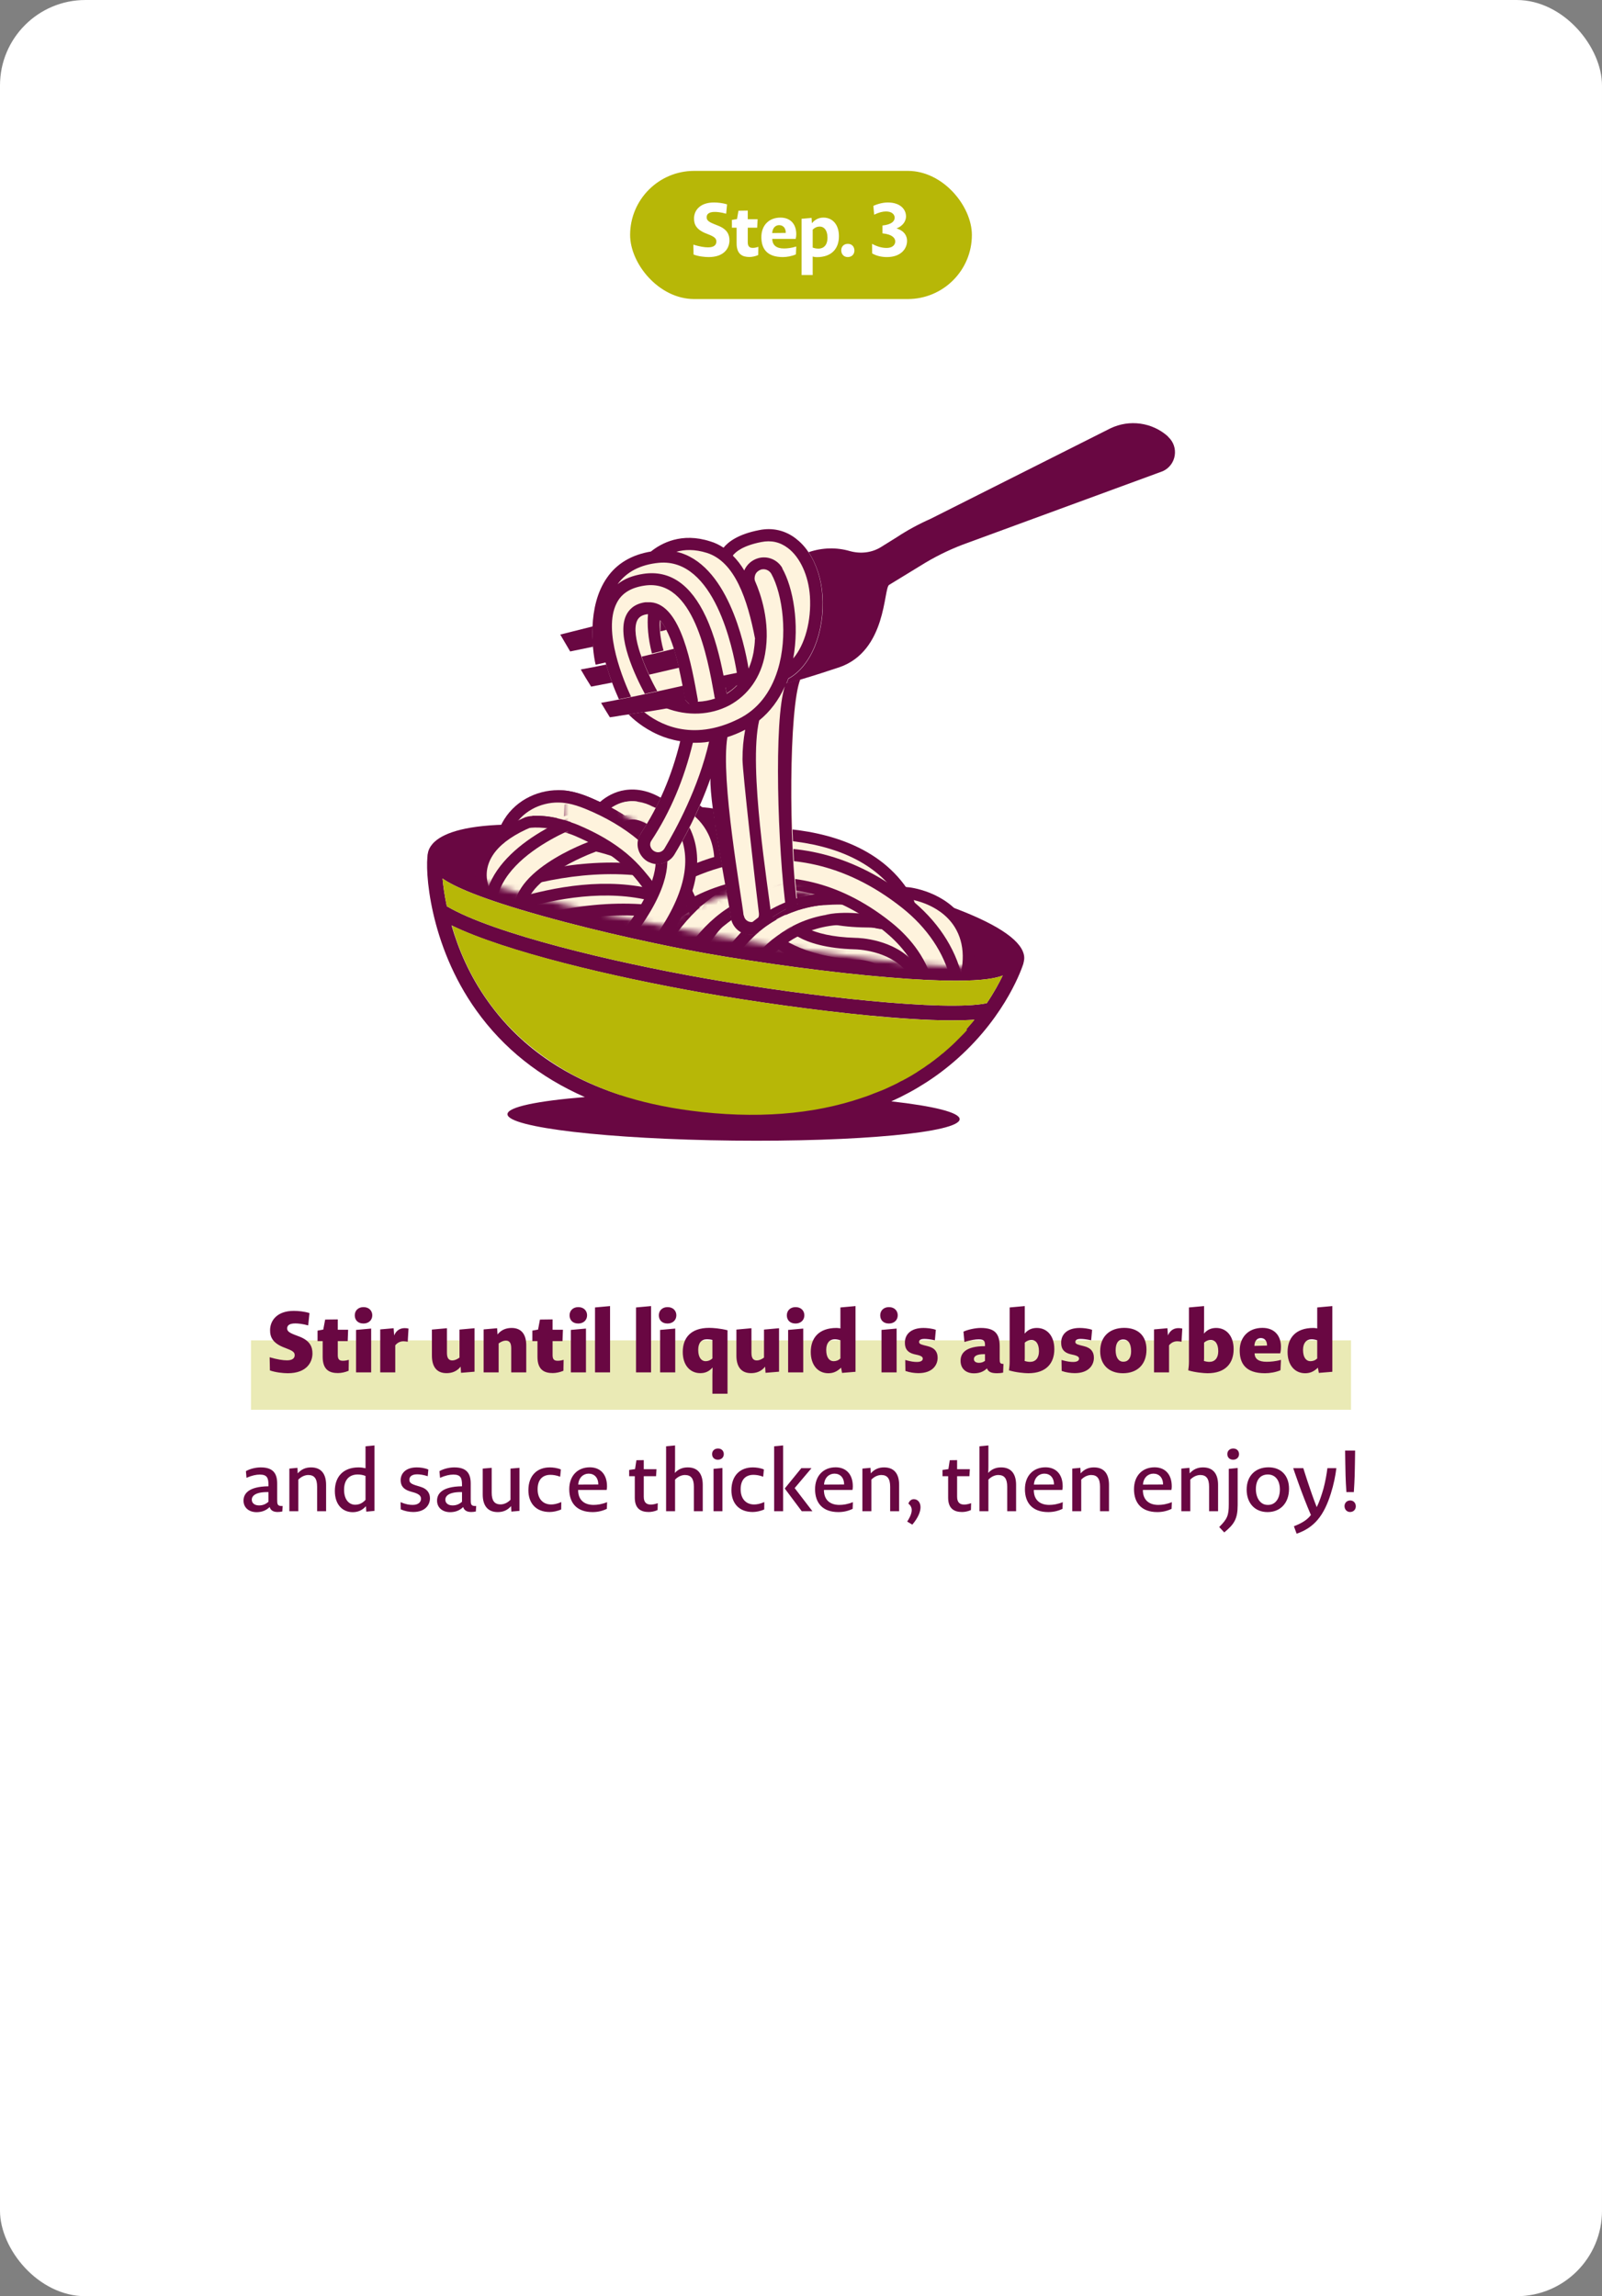 <?xml version="1.0" encoding="UTF-8"?> <svg xmlns="http://www.w3.org/2000/svg" width="300" height="430" viewBox="0 0 300 430" fill="none"><rect x="0" y="0" width="300" height="430" fill="#808080" stroke="none"/><rect width="300" height="430" rx="16" fill="white"></rect><rect x="118" y="32" width="64" height="24" rx="12" fill="#B7B707"></rect><path d="M136.601 45.018C136.601 46.376 135.705 48.14 132.709 48.14C131.939 48.14 130.777 48.014 129.881 47.664L129.839 45.816C131.085 46.194 131.925 46.32 132.625 46.32C133.815 46.32 134.151 45.774 134.151 45.242C134.151 44.808 133.983 44.458 133.017 44.038L132.359 43.772C130.399 43.03 129.965 42.05 129.965 40.902C129.979 39.376 131.113 37.92 133.689 37.92C134.375 37.92 135.313 38.004 136.153 38.27L135.985 40.02C135.061 39.768 134.361 39.684 133.871 39.684C132.709 39.684 132.331 40.132 132.331 40.678C132.331 41.14 132.527 41.476 133.675 41.938L134.333 42.204C136.181 42.89 136.601 43.912 136.601 45.018ZM141.989 47.762C141.443 48 140.827 48.126 140.351 48.126C139.063 48.126 137.943 47.636 137.943 45.578V42.638H137.061V41.182L138.013 41.028L138.293 39.46L140.029 39.432V41.056H141.877L141.793 42.638H140.029V45.354C140.029 46.18 140.393 46.418 140.967 46.418C141.219 46.418 141.527 46.39 142.017 46.222L141.989 47.762ZM149.045 47.636C148.289 47.972 147.379 48.14 146.595 48.14C143.627 48.14 142.577 46.572 142.577 44.402C142.577 42.246 143.949 40.748 146.161 40.748C147.967 40.748 149.115 41.91 149.115 43.87C149.115 44.108 149.087 44.416 149.003 44.738H144.621C144.635 45.9 145.377 46.53 146.805 46.53C147.463 46.53 148.191 46.446 149.115 46.166L149.045 47.636ZM147.155 43.618C147.155 42.68 146.637 42.162 145.909 42.162C145.251 42.162 144.663 42.652 144.607 43.646L147.155 43.618ZM157.103 44.234C157.103 46.544 155.759 48.154 152.959 48.154C152.679 48.154 152.413 48.112 152.189 48.042V51.5H150.103V40.972L151.979 40.804L152.035 41.798C152.735 41 153.435 40.748 154.219 40.748C155.843 40.748 157.103 41.994 157.103 44.234ZM154.961 44.528C154.961 43.03 154.261 42.428 153.519 42.428C153.071 42.428 152.609 42.582 152.189 43.016V46.362C152.553 46.502 152.931 46.558 153.253 46.558C154.317 46.558 154.961 45.816 154.961 44.528ZM160 46.922C160 47.622 159.51 48.14 158.754 48.14C158.026 48.14 157.536 47.608 157.536 46.88C157.536 46.18 158.012 45.662 158.782 45.662C159.51 45.662 160 46.18 160 46.922ZM169.862 45.102C169.862 46.586 168.7 48.14 166.096 48.14C165.116 48.14 164.136 47.93 163.324 47.454L163.31 45.662C164.318 46.208 165.2 46.432 166.04 46.432C167.104 46.432 167.65 45.872 167.65 45.214C167.65 44.598 167.118 43.884 165.256 43.702V42.232C167.048 42.036 167.538 41.378 167.538 40.762C167.538 40.146 167.006 39.6 165.914 39.6C165.312 39.6 164.598 39.768 163.702 40.202L163.548 38.55C164.514 38.116 165.452 37.92 166.278 37.92C168.574 37.92 169.666 39.194 169.666 40.524C169.666 41.224 169.274 42.232 167.888 42.778C169.358 43.226 169.862 44.178 169.862 45.102Z" fill="white"></path><rect width="160" height="160" transform="translate(70 66)" fill="white"></rect><g clip-path="url(#clip0_17_102882)"><path d="M191.662 179.723C191.831 178.119 189.466 170.728 137.309 160.55C80.675 149.569 80.38 159.325 80.38 159.325C80.253 159.494 80.168 159.663 80.126 159.874C79.535 162.746 80.337 176.852 89.206 189.226C94.274 196.321 101.073 201.726 109.52 205.443C100.651 206.161 95.034 207.301 95.034 208.653C95.034 211.144 113.954 213.34 137.309 213.594C160.706 213.847 179.668 212.073 179.71 209.582C179.71 208.315 174.811 207.132 166.914 206.245C171.517 204.176 175.698 201.473 179.372 198.179C188.621 189.901 191.493 180.906 191.62 180.526C191.704 180.272 191.704 180.019 191.62 179.766L191.662 179.723ZM184.736 187.874C177.218 189.437 151.752 186.692 131.903 183.186C114.883 180.188 92.416 174.867 83.674 169.714C83.251 167.729 82.998 165.956 82.871 164.52C85.067 166.04 89.966 168.278 101.58 171.53C112.73 174.655 124.808 177.189 131.776 178.456C142.757 180.399 155.976 182.173 166.28 183.017C171.728 183.482 175.867 183.651 178.992 183.651C184.06 183.651 186.51 183.186 187.777 182.68C187.101 184.073 186.13 185.889 184.778 187.874H184.736ZM177.43 196.236C172.7 200.417 167.125 203.585 160.79 205.654C154.075 205.105 146.051 204.725 137.393 204.64C129.623 204.556 122.359 204.683 116.108 205.021C105.55 201.6 97.273 195.772 91.445 187.621C87.939 182.764 85.828 177.696 84.561 173.304C94.696 178.245 114.757 182.933 131.439 185.889C141.279 187.621 152.893 189.226 162.479 190.155C167.463 190.619 173.375 191.084 178.232 191.084C179.752 191.084 181.188 191.042 182.455 190.957C181.062 192.689 179.372 194.505 177.43 196.236Z" fill="#690742"></path><path d="M184.736 187.874C177.218 189.437 151.752 186.692 131.903 183.186C114.883 180.188 92.416 174.866 83.674 169.714C83.251 167.729 82.998 165.955 82.871 164.52C85.067 166.04 89.966 168.278 101.58 171.53C112.729 174.655 124.808 177.189 131.776 178.456C142.757 180.399 155.975 182.173 166.28 183.017C171.728 183.482 175.867 183.651 178.992 183.651C184.06 183.651 186.509 183.186 187.776 182.679C187.101 184.073 186.129 185.889 184.778 187.874H184.736Z" fill="#B7B707"></path><path d="M180.938 192.773C181.275 192.393 181.571 192.055 181.909 191.675C182.12 191.422 182.331 191.21 182.5 190.957C181.233 191.042 179.797 191.084 178.277 191.084C173.378 191.084 167.465 190.661 162.524 190.155C152.937 189.226 141.324 187.621 131.483 185.889C114.802 182.933 94.741 178.203 84.606 173.304C85.872 177.738 87.984 182.764 91.489 187.621C92.503 189.057 93.601 190.366 94.784 191.675C94.784 191.675 94.868 191.76 94.91 191.802C95.839 192.815 96.853 193.787 97.866 194.716C98.035 194.842 98.204 195.011 98.373 195.138C98.711 195.434 99.091 195.772 99.471 196.067C99.682 196.236 99.894 196.405 100.105 196.574C100.443 196.827 100.78 197.123 101.161 197.376C101.372 197.545 101.583 197.714 101.836 197.883C102.216 198.137 102.596 198.39 102.934 198.643C103.145 198.77 103.357 198.939 103.568 199.066C104.117 199.404 104.624 199.741 105.173 200.079C105.384 200.206 105.553 200.29 105.764 200.417C106.228 200.671 106.693 200.966 107.158 201.22C107.411 201.346 107.707 201.515 107.96 201.642C108.34 201.811 108.72 202.022 109.058 202.191C109.354 202.318 109.649 202.487 109.987 202.613C110.367 202.782 110.705 202.951 111.085 203.12C111.381 203.247 111.719 203.373 112.057 203.542C112.437 203.711 112.817 203.838 113.239 204.007C113.535 204.134 113.873 204.26 114.168 204.387C114.717 204.598 115.266 204.767 115.857 204.978C119.954 206.33 124.431 207.343 129.245 207.977C141.408 209.582 152.304 208.737 161.595 205.527C161.806 205.443 162.017 205.401 162.229 205.316C162.44 205.232 162.693 205.147 162.904 205.063C163.115 204.978 163.327 204.894 163.538 204.809C163.749 204.725 163.96 204.64 164.214 204.556C164.425 204.471 164.636 204.387 164.847 204.303C165.058 204.218 165.269 204.134 165.481 204.049C165.734 203.922 165.987 203.838 166.241 203.711C166.494 203.585 166.79 203.458 167.043 203.331C167.297 203.204 167.592 203.078 167.846 202.951C168.014 202.867 168.183 202.782 168.395 202.655C168.606 202.529 168.859 202.402 169.07 202.318C169.239 202.233 169.408 202.106 169.619 202.022C169.83 201.895 170.084 201.769 170.295 201.642C170.464 201.557 170.633 201.431 170.802 201.346C171.055 201.177 171.309 201.051 171.562 200.882C171.689 200.797 171.815 200.713 171.942 200.628C172.322 200.375 172.66 200.164 173.04 199.91C173.167 199.826 173.251 199.784 173.336 199.699C173.589 199.53 173.843 199.319 174.138 199.15C174.265 199.066 174.392 198.939 174.518 198.855C174.772 198.686 174.983 198.517 175.194 198.348C175.321 198.263 175.447 198.137 175.574 198.052C175.827 197.883 176.039 197.672 176.292 197.461C176.419 197.376 176.503 197.292 176.63 197.207C176.968 196.912 177.306 196.616 177.643 196.321C178.024 195.983 178.404 195.645 178.784 195.265C178.826 195.223 178.91 195.18 178.953 195.096C179.291 194.758 179.628 194.42 179.966 194.082C180.008 194.04 180.051 193.998 180.135 193.913C180.473 193.576 180.811 193.238 181.106 192.858C181.106 192.858 181.107 192.858 181.149 192.815L180.938 192.773Z" fill="#B7B707"></path><path d="M182.417 182.342C161.934 182.342 112.902 173.093 94.193 167.602C81.397 163.844 79.876 161.648 80.13 159.874C80.13 159.874 80.13 158.734 81.481 157.551C85.282 154.215 98.079 151.85 137.27 159.452C170.338 165.871 189.089 172.332 191.539 178.161C192.046 179.343 191.708 180.188 191.539 180.483C190.821 181.793 187.527 182.384 182.459 182.384L182.417 182.342ZM96.685 156.706C88.07 156.706 84.649 158.058 83.34 159.029C82.537 159.621 82.453 160.043 82.453 160.043C82.537 160.338 83.889 162.83 103.653 167.729C136.257 175.796 185.711 182.468 189.47 179.385C189.47 179.301 189.47 179.047 189.174 178.667C187.611 176.345 179.418 170.01 136.848 161.732C117.294 157.931 104.751 156.749 96.727 156.749L96.685 156.706Z" fill="#690742"></path><mask id="mask0_17_102882" style="mask-type:luminance" maskUnits="userSpaceOnUse" x="81" y="142" width="111" height="40"><path d="M190.482 179.893C187.526 186.312 80.214 167.814 81.269 160.001C81.269 160.001 84.352 134.662 140.733 145.642C199.436 157.045 190.525 179.893 190.525 179.893H190.482Z" fill="white"></path></mask><g mask="url(#mask0_17_102882)"><path d="M113.661 158.312C112.985 158.312 112.268 158.143 111.634 157.721C109.86 156.623 109.269 154.3 110.325 152.526C110.536 152.188 112.521 149.021 116.322 148.092C118.138 147.67 120.967 147.585 124.304 149.739C126.12 150.879 126.627 153.286 125.486 155.06C124.346 156.876 121.939 157.383 120.165 156.243C119.405 155.778 118.011 154.891 116.913 156.538C116.153 157.679 114.886 158.312 113.619 158.312H113.661Z" fill="#690742"></path><path d="M113.659 156.2C113.363 156.2 113.068 156.116 112.772 155.947C111.97 155.482 111.716 154.427 112.181 153.624C112.35 153.329 113.87 150.921 116.826 150.203C118.853 149.739 121.007 150.203 123.161 151.555C123.964 152.062 124.175 153.117 123.668 153.878C123.161 154.68 122.105 154.891 121.303 154.384C119.952 153.498 118.685 153.202 117.629 153.455C116.024 153.835 115.095 155.314 115.095 155.314C114.757 155.82 114.208 156.116 113.659 156.116V156.2Z" fill="#FEF3DD"></path><path d="M127.935 176.725C126.288 176.725 124.767 175.669 124.26 174.022C123.205 170.77 121.431 167.434 119.488 165.069C118.643 164.013 117.757 163.042 116.785 162.155C114.589 160.128 111.929 158.439 108.719 157.003C107.367 156.369 105.805 155.736 104.58 155.736C103.778 155.736 103.018 155.947 102.342 156.285C101.033 157.003 100.315 158.439 100.399 160.043C100.526 162.155 98.921 164.013 96.767 164.14C94.656 164.267 92.797 162.662 92.671 160.508C92.375 155.947 94.613 151.724 98.541 149.528C100.357 148.514 102.426 147.965 104.538 147.965C107.283 147.965 109.732 148.979 111.844 149.95C115.814 151.766 119.108 153.878 121.938 156.454C123.205 157.636 124.387 158.861 125.443 160.17C127.977 163.211 130.257 167.434 131.609 171.657C132.242 173.684 131.144 175.881 129.117 176.514C128.737 176.641 128.315 176.683 127.935 176.683V176.725Z" fill="#690742"></path><path d="M127.935 174.529C127.217 174.529 126.584 174.064 126.33 173.388C125.232 169.883 123.29 166.251 121.136 163.717C120.249 162.619 119.278 161.563 118.222 160.592C115.857 158.438 112.985 156.622 109.564 155.06C107.917 154.299 106.185 153.581 104.538 153.581C103.356 153.581 102.216 153.877 101.244 154.426C99.217 155.566 98.035 157.805 98.204 160.254C98.246 161.183 97.57 161.986 96.641 162.028C95.754 162.155 94.952 161.394 94.867 160.465C94.614 156.749 96.43 153.328 99.597 151.554C101.075 150.71 102.934 150.245 104.581 150.287C106.861 150.287 109.1 151.216 111 152.061C114.759 153.75 117.884 155.778 120.544 158.185C121.727 159.283 122.825 160.423 123.796 161.648C126.204 164.52 128.315 168.489 129.582 172.417C129.878 173.304 129.371 174.233 128.484 174.529C128.315 174.571 128.146 174.613 127.977 174.613L127.935 174.529Z" fill="#FEF3DD"></path><path d="M110.915 186.903C108.888 186.903 106.776 186.861 104.622 186.776C102.469 186.692 100.822 184.876 100.906 182.764C100.99 180.652 102.764 179.048 104.918 179.048C124.81 179.85 134.354 176.598 138.873 173.726C141.069 172.333 142.294 169.883 142.125 167.18C141.956 164.393 140.436 161.986 137.986 160.761C123.12 153.413 98.33 168.658 90.01 175.162C88.321 176.471 85.913 176.176 84.562 174.487C83.253 172.797 83.549 170.39 85.238 169.039C86.631 167.983 119.193 142.812 141.407 153.835C146.306 156.242 149.558 161.226 149.853 166.758C150.149 172.29 147.615 177.316 143.054 180.23C136.128 184.665 125.316 186.903 110.915 186.903Z" fill="#690742"></path><path d="M110.954 184.707C108.927 184.707 106.858 184.665 104.704 184.58C103.775 184.58 103.057 183.778 103.099 182.849C103.099 181.92 104.028 181.244 104.83 181.244C121.301 181.92 133.126 180.019 140.052 175.585C142.924 173.769 144.529 170.559 144.318 167.054C144.107 163.464 142.122 160.381 138.954 158.776C119.823 149.316 88.951 173.135 88.655 173.389C87.938 173.98 86.882 173.811 86.333 173.093C85.784 172.375 85.91 171.319 86.628 170.77C87.98 169.715 119.485 145.389 140.475 155.778C144.74 157.89 147.443 162.028 147.696 166.843C147.95 171.573 145.796 175.881 141.91 178.372C135.322 182.595 124.975 184.707 110.996 184.707H110.954Z" fill="#FEF3DD"></path><path d="M124.768 169.25C124.134 169.25 123.543 168.912 123.247 168.321C118.813 159.663 100.991 160.719 100.822 160.719C99.935 160.719 99.09 160.085 99.006 159.114C98.963 158.185 99.639 157.382 100.568 157.298C101.371 157.298 120.798 156.073 126.246 166.716C126.668 167.56 126.33 168.574 125.528 168.996C125.274 169.123 125.021 169.165 124.768 169.165V169.25Z" fill="#FEF3DD"></path><path d="M120.543 171.742C119.699 171.742 118.812 171.446 118.094 170.855C110.408 164.563 97.653 166.379 97.527 166.379C95.415 166.716 93.43 165.281 93.092 163.169C92.754 161.057 94.19 159.072 96.302 158.735C96.978 158.65 112.477 156.285 122.951 164.858C124.598 166.21 124.851 168.659 123.5 170.306C122.739 171.235 121.641 171.742 120.501 171.742H120.543Z" fill="#690742"></path><path d="M124.766 171.404C123.373 171.404 122.021 170.644 121.303 169.292C118.178 163.211 105.213 162.577 100.947 162.873C98.878 162.957 96.978 161.395 96.851 159.283C96.724 157.172 98.329 155.313 100.441 155.187C102.637 155.06 122.232 154.089 128.187 165.787C129.159 167.687 128.398 170.01 126.498 170.982C125.949 171.277 125.315 171.404 124.724 171.404H124.766Z" fill="#690742"></path><path d="M120.543 171.742C119.699 171.742 118.812 171.446 118.094 170.855C110.408 164.563 97.653 166.379 97.527 166.379C95.415 166.716 93.43 165.281 93.092 163.169C92.754 161.057 94.19 159.072 96.302 158.735C96.978 158.65 112.477 156.285 122.951 164.858C124.598 166.21 124.851 168.659 123.5 170.306C122.739 171.235 121.641 171.742 120.501 171.742H120.543Z" fill="#FEF3DD"></path><path d="M177.347 188.888C176.883 188.888 176.418 188.804 175.996 188.635C174.011 187.874 172.998 185.636 173.758 183.651C174.56 181.497 175.278 178.499 174.096 176.556C172.871 174.613 169.957 173.896 168.901 173.769C162.017 172.755 157.54 170.601 155.387 167.307C153.951 165.069 153.866 162.746 154.289 161.31C154.88 159.241 156.991 158.058 159.061 158.65C160.961 159.199 162.144 161.099 161.806 163C162.017 163.506 163.749 165.238 169.83 166.125C170.379 166.125 177.179 166.927 180.642 172.417C182.964 176.134 183.091 180.864 181.022 186.396C180.43 187.959 178.952 188.888 177.39 188.888H177.347Z" fill="#690742"></path><path d="M177.344 186.692C177.344 186.692 176.964 186.692 176.753 186.566C175.908 186.228 175.444 185.299 175.782 184.412C177.217 180.569 177.26 177.528 175.908 175.374C173.839 172.08 169.109 171.615 169.067 171.573C162.943 170.686 158.973 168.828 157.199 166.083C155.806 163.971 156.312 162.071 156.355 161.86C156.608 160.973 157.537 160.466 158.424 160.719C159.311 160.973 159.818 161.86 159.607 162.746C159.607 162.831 159.48 163.507 160.113 164.393C160.831 165.449 163.027 167.308 169.531 168.279C169.7 168.279 175.824 168.87 178.78 173.6C180.723 176.725 180.807 180.737 178.949 185.594C178.696 186.27 178.062 186.65 177.386 186.65L177.344 186.692Z" fill="#FEF3DD"></path><path d="M84.307 176.852C82.913 176.852 81.562 176.092 80.886 174.783C79.915 172.882 80.633 170.559 82.491 169.546C83.716 168.912 112.814 153.877 135.408 166.674C137.266 167.73 137.9 170.095 136.886 171.953C135.83 173.811 133.465 174.487 131.607 173.431C112.729 162.746 86.334 176.303 86.081 176.43C85.489 176.725 84.898 176.852 84.307 176.852Z" fill="#690742"></path><path d="M84.306 174.613C83.715 174.613 83.123 174.275 82.828 173.726C82.405 172.924 82.701 171.91 83.546 171.488C84.728 170.855 112.813 156.369 134.351 168.574C135.154 169.039 135.449 170.052 134.985 170.855C134.52 171.657 133.506 171.91 132.704 171.488C112.728 160.17 85.362 174.318 85.066 174.444C84.812 174.571 84.559 174.613 84.306 174.613Z" fill="#FEF3DD"></path><path d="M88.275 179.555C86.501 179.555 84.896 178.33 84.516 176.514C84.178 174.994 84.812 173.431 86.036 172.544C88.148 171.024 112.854 159.663 129.409 169.419C131.267 170.517 131.859 172.882 130.761 174.698C129.662 176.514 127.297 177.148 125.481 176.049C112.516 168.405 91.865 178.161 90.429 178.879C90.006 179.132 89.542 179.344 89.035 179.428C88.781 179.47 88.528 179.513 88.317 179.513L88.275 179.555Z" fill="#690742"></path><path d="M88.278 177.359C87.517 177.359 86.842 176.81 86.673 176.05C86.546 175.416 86.799 174.698 87.348 174.318C89.08 173.051 112.857 162.197 128.314 171.32C129.116 171.784 129.37 172.798 128.905 173.6C128.441 174.403 127.427 174.656 126.625 174.191C112.434 165.787 90.431 176.472 89.291 177.021C89.122 177.148 88.869 177.274 88.658 177.317C88.531 177.317 88.447 177.317 88.32 177.317L88.278 177.359Z" fill="#FEF3DD"></path><path d="M86.544 184.539C85.151 184.539 83.799 183.778 83.124 182.469C82.11 180.569 82.87 178.246 84.728 177.232C85.953 176.599 115.093 161.564 137.646 174.361C139.504 175.416 140.137 177.781 139.124 179.64C138.11 181.498 135.703 182.174 133.845 181.118C114.882 170.391 88.572 183.99 88.318 184.116C87.727 184.412 87.136 184.581 86.502 184.581L86.544 184.539Z" fill="#690742"></path><path d="M86.544 182.342C85.953 182.342 85.362 182.004 85.066 181.455C84.644 180.653 84.939 179.639 85.784 179.217C86.966 178.583 115.051 164.098 136.589 176.303C137.392 176.767 137.687 177.781 137.223 178.583C136.758 179.386 135.745 179.639 134.942 179.217C114.966 167.899 87.6 182.047 87.304 182.173C87.051 182.3 86.797 182.342 86.544 182.342Z" fill="#FEF3DD"></path><path d="M163.364 199.995C162.9 199.995 162.435 199.911 162.013 199.742C160.028 198.982 159.014 196.743 159.774 194.759C160.323 193.323 160.281 192.436 160.112 192.14C159.901 191.76 159.014 191.464 158.507 191.38C143.599 190.704 137.856 184.2 137.265 183.44C135.913 181.793 136.166 179.344 137.814 177.992C139.461 176.641 141.868 176.894 143.219 178.499C143.388 178.71 147.654 183.145 159.099 183.651C159.774 183.694 164.293 184.2 166.658 188.001C167.756 189.775 168.728 192.858 166.996 197.461C166.405 199.024 164.927 199.953 163.364 199.953V199.995Z" fill="#690742"></path><path d="M163.367 197.799C163.367 197.799 162.945 197.799 162.776 197.673C161.889 197.335 161.466 196.363 161.804 195.477C162.564 193.492 162.607 191.971 161.973 190.958C161.044 189.437 158.806 189.184 158.764 189.184C144.405 188.55 139.168 182.3 138.957 182.047C138.365 181.329 138.492 180.273 139.21 179.639C139.928 179.048 140.984 179.133 141.575 179.851C141.617 179.935 146.263 185.214 159.017 185.763C159.228 185.763 162.987 186.143 164.845 189.099C166.07 191.084 166.154 193.618 165.014 196.659C164.761 197.335 164.127 197.757 163.409 197.757L163.367 197.799Z" fill="#FEF3DD"></path><path d="M173.082 190.24C171.013 190.24 169.281 188.592 169.239 186.481C168.985 179.47 163.538 179.259 162.439 179.259C149.221 179.132 144.533 174.022 144.068 173.473C142.675 171.826 142.928 169.419 144.533 168.025C146.138 166.674 148.503 166.843 149.896 168.405C150.108 168.617 153.317 171.446 162.397 171.531C168.141 171.531 176.63 175.247 176.967 186.227C177.052 188.339 175.363 190.155 173.251 190.24C173.209 190.24 173.166 190.24 173.124 190.24H173.082Z" fill="#690742"></path><path d="M173.078 188.085C172.149 188.085 171.431 187.367 171.388 186.438C171.093 177.063 162.731 177.105 162.351 177.105C149.934 176.978 145.838 172.291 145.669 172.079C145.078 171.361 145.162 170.306 145.88 169.672C146.598 169.081 147.654 169.165 148.245 169.841C148.33 169.926 151.793 173.6 162.309 173.684C162.393 173.684 162.435 173.684 162.52 173.684C166.701 173.684 174.429 176.303 174.725 186.269C174.725 187.199 174.007 188.001 173.078 188.043H173.036L173.078 188.085Z" fill="#FEF3DD"></path><path d="M169.784 193.449C169.573 193.449 169.361 193.449 169.108 193.407C166.996 193.069 165.603 191.042 165.941 188.93C166.363 186.565 165.603 185.678 165.349 185.383C164.04 183.778 160.957 183.356 159.986 183.313C145.754 182.933 142.333 176.641 141.784 175.374C140.939 173.431 141.826 171.151 143.811 170.306C145.711 169.461 147.865 170.306 148.794 172.122C149.005 172.418 151.286 175.374 160.197 175.627C160.873 175.627 167.503 175.838 171.346 180.442C172.825 182.215 174.429 185.383 173.627 190.24C173.289 192.14 171.684 193.449 169.826 193.449H169.784Z" fill="#690742"></path><path d="M169.787 191.253C169.787 191.253 169.576 191.253 169.491 191.253C168.562 191.084 167.929 190.197 168.098 189.31C168.478 187.072 168.14 185.341 167.042 184.031C164.804 181.329 160.073 181.202 160.031 181.202C146.855 180.822 144.025 175.205 143.772 174.571C143.392 173.727 143.772 172.713 144.659 172.333C145.503 171.953 146.475 172.333 146.855 173.178C146.939 173.347 149.262 177.485 160.116 177.781C160.327 177.781 166.366 177.908 169.66 181.835C171.392 183.947 172.025 186.65 171.434 189.902C171.307 190.746 170.589 191.295 169.745 191.295L169.787 191.253Z" fill="#FEF3DD"></path><path d="M165.224 196.068C164.759 196.068 164.294 195.983 163.872 195.815C161.887 195.054 160.874 192.816 161.634 190.831C162.183 189.395 162.141 188.508 161.972 188.213C161.76 187.833 160.874 187.537 160.367 187.453C145.459 186.777 139.715 180.273 139.124 179.513C137.772 177.866 138.026 175.416 139.673 174.065C141.32 172.713 143.727 172.967 145.079 174.572C145.248 174.783 149.513 179.217 160.958 179.724C161.634 179.766 166.153 180.273 168.518 184.074C169.616 185.848 170.587 188.931 168.856 193.534C168.264 195.097 166.786 196.026 165.224 196.026V196.068Z" fill="#690742"></path><path d="M165.226 193.872C165.226 193.872 164.804 193.872 164.635 193.745C163.748 193.407 163.326 192.436 163.664 191.549C164.424 189.564 164.466 188.043 163.833 187.03C162.904 185.51 160.665 185.256 160.623 185.256C146.264 184.623 141.027 178.372 140.816 178.119C140.225 177.401 140.351 176.345 141.069 175.712C141.787 175.12 142.843 175.205 143.434 175.965C143.561 176.092 148.164 181.329 160.876 181.878C161.088 181.878 164.846 182.258 166.704 185.214C167.929 187.199 168.014 189.733 166.873 192.774C166.62 193.449 165.986 193.872 165.269 193.872H165.226Z" fill="#FEF3DD"></path><path d="M135.705 189.184C135.241 189.184 134.776 189.099 134.312 188.93C132.327 188.17 131.313 185.932 132.073 183.947C135.156 175.796 146.263 161.648 166.155 166.378C168.224 166.885 169.533 168.954 169.027 171.024C168.52 173.093 166.45 174.36 164.381 173.896C146.179 169.546 139.591 185.974 139.337 186.692C138.746 188.212 137.268 189.184 135.705 189.184Z" fill="#690742"></path><path d="M135.706 186.988C135.706 186.988 135.284 186.988 135.115 186.861C134.228 186.523 133.806 185.552 134.143 184.665C134.228 184.454 142.717 163 165.691 168.448C166.62 168.659 167.169 169.588 166.958 170.475C166.747 171.404 165.818 171.953 164.931 171.742C144.828 166.97 137.649 185.088 137.353 185.848C137.1 186.523 136.466 186.946 135.748 186.946L135.706 186.988Z" fill="#FEF3DD"></path><path d="M130.552 188.592C130.172 188.592 129.792 188.55 129.412 188.423C127.385 187.79 126.245 185.636 126.878 183.609C129.708 174.486 141.026 158.269 163.747 162.239C165.859 162.619 167.252 164.604 166.915 166.716C166.534 168.827 164.55 170.221 162.438 169.883C140.815 166.124 134.522 185.129 134.269 185.931C133.762 187.579 132.242 188.634 130.595 188.634L130.552 188.592Z" fill="#690742"></path><path d="M130.553 186.439C130.553 186.439 130.215 186.439 130.046 186.354C129.159 186.058 128.652 185.129 128.948 184.242C129.032 183.989 136.845 159.705 163.367 164.351C164.296 164.52 164.888 165.407 164.761 166.294C164.592 167.223 163.705 167.814 162.818 167.687C139.253 163.591 132.495 184.369 132.2 185.256C131.989 185.974 131.313 186.439 130.595 186.439H130.553Z" fill="#FEF3DD"></path><path d="M167.509 173.854C166.157 173.854 164.848 173.136 164.13 171.869C156.486 158.27 130.091 163.844 129.838 163.887C127.768 164.351 125.699 163 125.234 160.93C124.77 158.861 126.079 156.792 128.19 156.327C129.5 156.031 160.456 149.485 170.887 168.068C171.943 169.926 171.268 172.291 169.409 173.347C168.818 173.685 168.142 173.854 167.509 173.854Z" fill="#690742"></path><path d="M167.503 171.7C166.911 171.7 166.32 171.404 166.025 170.855C157.578 155.862 129.662 161.775 129.367 161.817C128.438 161.986 127.551 161.437 127.34 160.508C127.129 159.579 127.72 158.692 128.649 158.481C129.916 158.227 159.352 151.977 168.981 169.166C169.445 169.968 169.15 171.024 168.347 171.488C168.094 171.615 167.798 171.7 167.503 171.7Z" fill="#FEF3DD"></path><path d="M122.612 183.862C121.725 183.862 120.796 183.525 120.078 182.891C118.473 181.497 118.304 179.048 119.698 177.443C128.06 167.856 128.567 162.451 128.144 160.086C127.68 157.552 125.821 156.538 125.737 156.496C123.879 155.525 123.119 153.202 124.048 151.344C124.977 149.443 127.215 148.641 129.116 149.57C129.665 149.823 134.395 152.23 135.704 158.396C137.097 165.111 133.677 173.22 125.526 182.553C124.766 183.44 123.71 183.862 122.612 183.862Z" fill="#690742"></path><path d="M122.614 181.709C122.234 181.709 121.812 181.582 121.516 181.286C120.798 180.653 120.756 179.597 121.347 178.879C129.92 169.039 130.934 162.957 130.258 159.579C129.54 156.031 126.837 154.638 126.711 154.595C125.866 154.173 125.528 153.159 125.908 152.315C126.331 151.47 127.302 151.132 128.147 151.512C128.316 151.597 132.454 153.582 133.51 158.819C134.777 164.816 131.525 172.333 123.839 181.117C123.501 181.497 123.036 181.709 122.572 181.709H122.614Z" fill="#FEF3DD"></path><path d="M175.737 196.744C175.188 196.744 174.639 196.617 174.09 196.364C172.148 195.477 171.303 193.154 172.232 191.211C173.077 189.395 173.203 187.199 172.612 184.707C171.472 179.851 168.093 176.388 165.475 174.276C146.47 159.157 129.577 170.475 128.859 170.982C127.086 172.207 124.721 171.742 123.496 170.011C122.271 168.237 122.693 165.872 124.467 164.647C124.678 164.478 146.681 149.486 170.332 168.237C175.442 172.291 178.863 177.401 180.172 182.934C181.185 187.157 180.89 191.042 179.285 194.505C178.609 195.899 177.216 196.744 175.78 196.744H175.737Z" fill="#690742"></path><path d="M175.741 194.59C175.487 194.59 175.276 194.547 175.023 194.421C174.178 194.041 173.798 193.027 174.22 192.182C175.276 189.902 175.445 187.241 174.727 184.285C173.418 178.837 169.701 174.952 166.83 172.671C146.516 156.496 128.398 168.743 127.638 169.292C126.878 169.841 125.822 169.63 125.273 168.87C124.724 168.11 124.935 167.054 125.695 166.505C125.906 166.378 146.6 152.273 168.941 170.01C173.671 173.769 176.797 178.457 178.021 183.482C178.908 187.241 178.655 190.62 177.261 193.618C176.965 194.252 176.374 194.59 175.741 194.59Z" fill="#FEF3DD"></path><path d="M93.64 170.264C92.415 170.264 91.191 169.715 90.43 168.659C89.248 167.054 88.277 164.098 89.459 160.93C91.148 156.242 96.639 152.822 106.268 150.499C108.337 149.992 110.449 151.259 110.955 153.328C111.462 155.398 110.195 157.509 108.126 158.016C98.624 160.297 97.061 163 96.808 163.506C96.681 163.76 96.681 164.013 96.808 164.224C98.075 165.956 97.652 168.279 95.963 169.546C95.287 170.052 94.485 170.264 93.725 170.264H93.64Z" fill="#690742"></path><path d="M93.559 168.025C93.052 168.025 92.546 167.814 92.208 167.349C91.532 166.42 90.603 164.182 91.532 161.648C92.968 157.72 98.078 154.68 106.778 152.568C107.665 152.357 108.594 152.906 108.847 153.835C109.059 154.764 108.51 155.651 107.58 155.904C97.782 158.269 95.333 161.226 94.742 162.788C94.193 164.224 94.911 165.364 94.953 165.407C95.46 166.167 95.291 167.223 94.531 167.772C94.235 167.983 93.897 168.11 93.517 168.11L93.559 168.025Z" fill="#FEF3DD"></path><path d="M95.032 176.683C93.427 176.683 91.906 175.669 91.357 174.022C87.683 162.873 100.606 155.102 108.799 152.273C110.827 151.555 113.023 152.653 113.698 154.638C114.416 156.665 113.318 158.861 111.333 159.579C111.164 159.621 96.552 165.069 98.706 171.615C99.382 173.642 98.284 175.838 96.256 176.514C95.834 176.641 95.454 176.725 95.032 176.725V176.683Z" fill="#690742"></path><path d="M95.037 174.53C94.319 174.53 93.643 174.065 93.432 173.347C89.504 161.395 108.678 154.596 109.523 154.3C110.41 154.005 111.381 154.469 111.676 155.356C111.972 156.243 111.508 157.214 110.621 157.51C110.452 157.552 93.77 163.507 96.642 172.291C96.937 173.178 96.431 174.149 95.544 174.445C95.375 174.487 95.206 174.53 94.995 174.53H95.037Z" fill="#FEF3DD"></path><mask id="mask1_17_102882" style="mask-type:luminance" maskUnits="userSpaceOnUse" x="105" y="146" width="34" height="34"><path d="M105.297 146.951L105.804 159.874L126.835 179.301L138.323 174.571L118.685 149.781L105.297 146.951Z" fill="white"></path></mask><g mask="url(#mask1_17_102882)"><path d="M127.935 176.725C126.288 176.725 124.767 175.669 124.26 174.022C123.205 170.77 121.431 167.434 119.488 165.069C118.643 164.013 117.757 163.042 116.785 162.155C114.589 160.128 111.929 158.438 108.719 157.002C107.367 156.369 105.805 155.735 104.58 155.735C103.778 155.735 103.018 155.947 102.342 156.285C101.033 157.002 100.315 158.438 100.399 160.043C100.526 162.155 98.921 164.013 96.767 164.14C94.656 164.266 92.797 162.662 92.671 160.508C92.375 155.947 94.613 151.723 98.541 149.527C100.357 148.514 102.426 147.965 104.538 147.965C107.283 147.965 109.732 148.978 111.844 149.95C115.814 151.766 119.108 153.877 121.938 156.453C123.205 157.636 124.387 158.861 125.443 160.17C127.977 163.211 130.257 167.434 131.609 171.657C132.242 173.684 131.144 175.88 129.117 176.514C128.737 176.641 128.315 176.683 127.935 176.683V176.725Z" fill="#690742"></path><path d="M127.935 174.528C127.217 174.528 126.584 174.064 126.33 173.388C125.232 169.883 123.29 166.251 121.136 163.717C120.249 162.619 119.278 161.563 118.222 160.592C115.857 158.438 112.985 156.622 109.564 155.059C107.917 154.299 106.185 153.581 104.538 153.581C103.356 153.581 102.216 153.877 101.244 154.426C99.217 155.566 98.035 157.804 98.204 160.254C98.246 161.183 97.57 161.985 96.641 162.028C95.754 162.154 94.952 161.394 94.867 160.465C94.614 156.749 96.43 153.328 99.597 151.554C101.075 150.709 102.934 150.245 104.581 150.287C106.861 150.287 109.1 151.216 111 152.061C114.759 153.75 117.884 155.777 120.544 158.185C121.727 159.283 122.825 160.423 123.796 161.648C126.204 164.519 128.315 168.489 129.582 172.417C129.878 173.304 129.371 174.233 128.484 174.528C128.315 174.571 128.146 174.613 127.977 174.613L127.935 174.528Z" fill="#FEF3DD"></path></g><path d="M98.582 152.822C98.582 152.822 102.51 152.442 105.55 153.582L105.719 150.372C105.719 150.372 101.369 151.09 101.243 151.132C101.116 151.175 98.582 152.822 98.582 152.822Z" fill="#FEF3DD"></path><path d="M98.328 153.033C98.328 153.033 99.088 152.822 99.764 152.779L99.342 152.062L98.413 152.822L98.328 153.033Z" fill="#FEF3DD"></path><path d="M99.003 155.06C99.003 155.06 102.002 154.553 105.676 155.905L106.943 153.962C106.943 153.962 103.1 152.568 99.721 152.779L98.961 155.06H99.003Z" fill="#690742"></path><path d="M117.163 183.694C116.276 183.694 115.347 183.356 114.629 182.722C113.024 181.329 112.855 178.879 114.248 177.274C122.611 167.687 123.117 162.282 122.695 159.917C122.23 157.383 120.372 156.369 120.288 156.327C118.43 155.356 117.669 153.033 118.598 151.175C119.528 149.274 121.766 148.514 123.666 149.401C124.215 149.654 128.945 152.061 130.255 158.227C131.648 164.942 128.227 173.051 120.077 182.384C119.316 183.271 118.261 183.694 117.163 183.694Z" fill="#690742"></path><path d="M117.165 181.497C116.785 181.497 116.363 181.371 116.067 181.075C115.349 180.442 115.307 179.386 115.898 178.668C124.471 168.828 125.485 162.746 124.809 159.368C124.091 155.778 121.388 154.427 121.261 154.342C120.417 153.92 120.079 152.906 120.459 152.062C120.881 151.217 121.853 150.879 122.697 151.259C122.866 151.344 127.005 153.328 128.061 158.565C129.328 164.562 126.076 172.08 118.39 180.864C118.052 181.244 117.587 181.455 117.123 181.455L117.165 181.497Z" fill="#FEF3DD"></path><mask id="mask2_17_102882" style="mask-type:luminance" maskUnits="userSpaceOnUse" x="115" y="149" width="9" height="6"><path d="M123.625 150.837L120.373 154.976L117.079 152.737L115.348 149.317L120.5 149.105L123.625 150.837Z" fill="white"></path></mask><g mask="url(#mask2_17_102882)"><path d="M113.66 156.2C113.364 156.2 113.068 156.116 112.815 155.947C112.013 155.482 111.759 154.427 112.224 153.624C112.308 153.497 114.04 150.626 117.418 150.119C119.277 149.865 121.219 150.33 123.204 151.597C124.007 152.104 124.218 153.16 123.711 153.962C123.204 154.764 122.148 154.976 121.388 154.469C120.121 153.666 118.981 153.329 117.967 153.497C116.194 153.751 115.18 155.398 115.18 155.398C114.842 155.947 114.293 156.243 113.702 156.243L113.66 156.2Z" fill="#FEF3DD"></path></g><mask id="mask3_17_102882" style="mask-type:luminance" maskUnits="userSpaceOnUse" x="98" y="171" width="33" height="15"><path d="M130.344 176.599C130.344 176.599 126.881 182.343 126.205 185.806L101.626 181.076L98.754 173.896L104.582 171.151L119.955 172.46L130.344 176.599Z" fill="white"></path></mask><g mask="url(#mask3_17_102882)"><path d="M89.802 187.579C88.028 187.579 86.466 186.355 86.043 184.581C85.705 183.061 86.297 181.498 87.521 180.569C89.633 179.006 114.254 167.604 130.894 177.444C132.752 178.542 133.344 180.907 132.245 182.723C131.147 184.581 128.782 185.172 126.966 184.074C114.001 176.43 93.349 186.186 91.913 186.904C91.491 187.157 91.069 187.368 90.562 187.453C90.309 187.495 90.055 187.537 89.802 187.537V187.579Z" fill="#690742"></path><path d="M89.801 185.383C89.04 185.383 88.365 184.877 88.196 184.074C88.027 183.441 88.323 182.723 88.872 182.343C90.603 181.076 114.295 170.18 129.837 179.344C130.639 179.809 130.893 180.822 130.428 181.625C129.964 182.427 128.95 182.68 128.148 182.216C113.958 173.854 91.954 184.496 90.814 185.045C90.645 185.172 90.434 185.257 90.181 185.341C90.054 185.341 89.97 185.341 89.843 185.341L89.801 185.383Z" fill="#FEF3DD"></path></g><mask id="mask4_17_102882" style="mask-type:luminance" maskUnits="userSpaceOnUse" x="119" y="166" width="34" height="19"><path d="M126.454 171.742C126.454 171.742 137.984 163.971 152.639 167.434L126.792 184.834L119.359 181.582L126.454 171.742Z" fill="white"></path></mask><g mask="url(#mask4_17_102882)"><path d="M123.838 187.537C123.458 187.537 123.077 187.495 122.697 187.368C120.67 186.735 119.53 184.581 120.163 182.553C122.993 173.431 134.353 157.214 157.032 161.184C159.144 161.564 160.538 163.549 160.2 165.661C159.82 167.772 157.835 169.166 155.723 168.828C134.1 165.069 127.807 184.074 127.554 184.876C127.047 186.523 125.527 187.579 123.88 187.579L123.838 187.537Z" fill="#690742"></path><path d="M123.838 185.383C123.838 185.383 123.5 185.383 123.331 185.298C122.444 185.003 121.937 184.074 122.233 183.187C122.317 182.933 130.13 158.65 156.652 163.295C157.581 163.464 158.173 164.351 158.046 165.238C157.877 166.167 156.99 166.758 156.103 166.632C132.538 162.535 125.781 183.313 125.485 184.2C125.274 184.918 124.598 185.383 123.88 185.383H123.838Z" fill="#FEF3DD"></path></g><path d="M128.271 169.588L127.004 172.08L130.256 170.01L128.271 169.588Z" fill="#690742"></path></g><path d="M149.516 170.348C147.785 157.847 147.869 132.592 149.981 127.186C149.094 127.44 148.207 127.693 147.278 127.946C147.405 127.651 147.531 127.355 147.616 127.06C151.839 124.779 154.457 118.36 153.993 111.476C153.782 108.393 152.853 105.563 151.374 103.367C150.699 102.354 149.896 101.509 149.009 100.833C147.024 99.313 144.659 98.764 142.168 99.271C138.24 100.031 136.382 101.467 135.495 102.565C134.735 102.058 133.89 101.636 133.003 101.382C127.64 99.651 123.839 101.72 121.896 103.283C118.349 103.874 115.561 105.479 113.703 108.139C111.76 110.885 111.085 114.305 110.958 117.346C110.916 118.74 110.958 120.049 111.042 121.147C111.169 122.625 111.38 123.85 111.549 124.483C111.929 124.399 112.309 124.314 112.647 124.23C112.901 124.188 113.154 124.103 113.407 124.061C113.407 124.146 113.45 124.272 113.492 124.357C113.83 125.581 114.21 126.722 114.59 127.735C115.055 129.045 115.561 130.143 115.899 130.945L117.757 133.732C118.433 134.45 120.376 136.266 123.374 137.575C124.515 138.082 125.866 138.505 127.429 138.758C125.866 145.22 123.374 151.005 120.038 156.031C119.447 156.918 119.278 158.016 119.573 159.03C119.869 160.043 120.587 160.93 121.516 161.395H121.558C121.981 161.606 122.445 161.732 122.868 161.775C124.219 161.859 125.57 161.226 126.331 160.001C128.02 157.214 130.892 151.977 133.088 145.726C132.877 150.794 136.593 169.039 136.889 171.699C137.1 173.473 138.536 174.867 140.309 174.993C140.436 174.993 140.521 174.993 140.647 174.993C141.703 174.993 142.717 174.529 143.392 173.726C143.984 174.191 144.702 174.487 145.462 174.571C145.546 174.571 145.631 174.571 145.715 174.571C146.771 174.571 147.827 174.106 148.545 173.304C149.263 172.502 149.558 171.404 149.432 170.348H149.516Z" fill="#FEF3DD"></path><path d="M147.278 127.946C147.405 127.651 147.531 127.355 147.616 127.06C151.839 124.779 154.457 118.402 153.993 111.476C153.782 108.393 152.853 105.563 151.374 103.367C150.699 102.354 149.896 101.509 149.009 100.833C147.024 99.313 144.659 98.764 142.168 99.271C138.24 100.031 136.382 101.467 135.495 102.565C134.735 102.058 133.89 101.636 133.003 101.382C127.64 99.651 123.839 101.72 121.896 103.283C118.349 103.874 115.561 105.479 113.703 108.139C111.76 110.885 111.085 114.305 110.958 117.346C110.916 118.74 110.958 120.049 111.042 121.147C111.169 122.625 111.38 123.85 111.549 124.483C111.929 124.399 112.309 124.314 112.647 124.23C112.901 124.188 113.154 124.103 113.407 124.061C113.407 124.146 113.45 124.272 113.492 124.357C113.83 125.581 114.21 126.722 114.59 127.735C115.055 129.045 115.561 130.143 115.899 130.945C116.659 130.776 117.42 130.649 118.18 130.48C116.871 127.693 112.816 118.149 115.477 112.954C116.406 111.096 118.137 110.04 120.714 109.66C129.878 108.308 132.496 123.132 133.763 130.227C133.763 130.438 133.848 130.649 133.89 130.818C132.877 131.156 131.779 131.367 130.681 131.41V131.072C129.54 124.737 127.598 113.207 121.854 112.785C121.516 112.785 121.22 112.785 120.84 112.785C118.687 113.081 117.715 114.263 117.251 115.235C115.392 119.162 118.982 126.637 120.756 129.931C121.516 129.762 122.318 129.594 123.079 129.425C122.53 128.453 121.981 127.397 121.474 126.257C120.967 125.159 120.502 124.019 120.08 122.879C120.038 122.71 119.996 122.583 119.911 122.414C119.067 119.88 118.687 117.557 119.32 116.206C119.531 115.784 119.953 115.192 121.178 115.023C121.22 115.023 121.305 115.023 121.347 115.023C121.178 116.966 121.347 119.5 122.065 122.287C122.065 122.287 122.065 122.33 122.065 122.372C122.825 122.203 123.543 122.034 124.261 121.823C123.881 120.471 123.67 119.247 123.585 118.149C123.543 117.431 123.501 116.755 123.585 116.121C124.008 116.586 124.388 117.177 124.726 117.853C125.275 118.867 125.739 120.091 126.162 121.4C126.5 122.541 126.837 123.723 127.091 124.906C127.344 126.088 127.598 127.229 127.809 128.327C127.978 129.34 128.147 130.227 128.273 131.029C128.527 131.325 128.78 131.578 129.076 131.832C127.64 132.085 126.162 132.339 124.684 132.592C128.738 134.155 133.046 133.943 136.593 132.085C140.098 130.185 142.506 126.806 143.266 122.498C144.364 116.459 142.337 110.969 141.45 108.942C141.239 108.52 141.281 108.013 141.45 107.59C141.661 107.126 142.041 106.83 142.506 106.661C143.266 106.45 144.068 106.788 144.448 107.464C146.56 111.307 147.616 119.12 145.631 125.497C144.279 129.805 141.83 132.888 138.325 134.619C129.456 139.054 123.205 135.464 120.587 133.31C119.658 133.479 118.687 133.606 117.715 133.775C118.391 134.492 120.334 136.308 123.332 137.618C124.472 138.124 125.824 138.547 127.386 138.8C125.824 145.262 123.332 151.048 119.996 156.073C119.404 156.96 119.236 158.058 119.531 159.072C119.827 160.085 120.545 160.972 121.474 161.437H121.516C121.938 161.648 122.403 161.775 122.825 161.817C124.177 161.901 125.528 161.268 126.288 160.043C127.978 157.256 130.849 152.019 133.046 145.769C132.834 150.836 136.551 169.081 136.846 171.741C137.058 173.515 138.494 174.909 140.267 175.036C140.394 175.036 140.478 175.036 140.605 175.036C141.661 175.036 142.675 174.571 143.35 173.769C143.941 174.233 144.659 174.529 145.42 174.613C145.504 174.613 145.589 174.613 145.673 174.613C146.771 174.613 147.785 174.149 148.503 173.346C149.221 172.544 149.516 171.446 149.389 170.39C147.658 157.889 147.742 132.634 149.854 127.229C148.967 127.482 148.08 127.735 147.151 127.989L147.278 127.946ZM147.236 170.643C147.278 171.066 147.151 171.488 146.898 171.784C146.602 172.122 146.222 172.29 145.8 172.29C145.04 172.29 144.448 171.741 144.364 170.981C143.941 166.716 140.098 143.741 142.168 134.915C144.195 133.268 145.8 131.156 146.982 128.538C144.871 134.704 145.631 159.03 147.236 170.601V170.643ZM139.254 171.446C138.831 167.603 134.904 145.98 136.213 138.04C137.269 137.702 138.325 137.28 139.465 136.689C139.465 136.689 139.507 136.689 139.549 136.646C139.211 138.505 139.043 140.152 139.043 142.221C139.043 144.459 141.45 165.702 142.125 171.066C142.168 171.488 142.041 171.91 141.788 172.206C141.534 172.502 141.154 172.671 140.732 172.671C139.972 172.671 139.38 172.122 139.296 171.404L139.254 171.446ZM122.614 159.452C122.234 159.283 121.938 158.945 121.812 158.523C121.685 158.143 121.769 157.72 121.981 157.425C125.528 152.061 128.104 145.937 129.751 139.096C130.723 139.096 131.736 139.096 132.792 138.885C130.807 147.542 126.584 155.313 124.43 158.903C124.05 159.536 123.29 159.79 122.614 159.452ZM146.518 106.408C145.631 104.803 143.688 104.001 141.914 104.55C140.816 104.888 139.929 105.648 139.423 106.704C139.423 106.704 139.423 106.788 139.38 106.83C138.747 105.774 138.029 104.845 137.227 104.043C137.733 103.367 139.085 102.185 142.548 101.509C144.406 101.129 146.095 101.509 147.573 102.649C149.854 104.381 151.417 107.844 151.67 111.645C151.966 116.248 150.741 120.725 148.545 123.301C149.727 116.839 148.545 110.04 146.475 106.408H146.518ZM120.46 107.464C118.518 107.759 116.871 108.393 115.646 109.406C117.335 107.084 119.911 105.732 123.374 105.394C133.763 104.423 137.269 121.527 137.987 126.004L135.495 126.511C134.819 123.09 133.848 119.078 132.201 115.53C129.371 109.449 125.444 106.704 120.46 107.464ZM136.086 129.889C136.002 129.509 135.96 129.129 135.875 128.749L138.071 128.327C137.48 128.96 136.804 129.467 136.086 129.931V129.889ZM141.365 119.669C141.365 120.471 141.239 121.316 141.112 122.161C140.901 123.259 140.605 124.272 140.183 125.201C139.38 120.302 136.128 105.479 126.668 103.325C128.189 102.903 130.089 102.818 132.37 103.536C137.607 105.183 139.972 112.194 141.408 119.669H141.365Z" fill="#690742"></path><path d="M218.735 81.744C215.779 79.084 211.514 78.493 207.924 80.224L174.265 97.159C172.068 98.131 169.957 99.271 167.972 100.58L165.058 102.396C163.284 103.536 161.13 103.747 159.145 103.198C156.696 102.481 153.993 102.523 151.417 103.41C152.895 105.606 153.824 108.435 154.035 111.518C154.5 118.402 151.881 124.821 147.658 127.102C147.531 127.398 147.447 127.693 147.32 127.989C148.207 127.736 149.094 127.482 150.023 127.229C152.43 126.511 154.795 125.751 157.203 124.948C166.072 121.865 165.438 110.209 166.494 109.533L172.364 105.944C174.856 104.381 177.474 103.072 180.219 102.016L217.722 88.248C220.298 87.108 220.847 83.687 218.735 81.787V81.744Z" fill="#690742"></path><path d="M108.758 125.37C109.391 126.468 110.025 127.524 110.701 128.58C112.01 128.326 113.319 128.073 114.628 127.82C114.248 126.806 113.868 125.623 113.53 124.441C111.967 124.779 110.363 125.074 108.758 125.37Z" fill="#690742"></path><path d="M104.914 118.824C105.548 119.88 106.139 120.936 106.772 121.992C108.208 121.696 109.644 121.401 111.08 121.105C110.996 119.965 110.911 118.656 110.996 117.304C109.011 117.811 106.983 118.318 104.956 118.824H104.914Z" fill="#690742"></path><path d="M126.242 121.485C124.214 121.992 122.187 122.499 120.16 122.963C120.54 124.103 121.047 125.244 121.554 126.342C123.454 125.919 125.313 125.455 127.171 125.033C126.875 123.85 126.579 122.667 126.242 121.527V121.485Z" fill="#690742"></path><path d="M123.668 116.206C123.668 116.797 123.668 117.473 123.668 118.233C124.048 118.148 124.428 118.064 124.808 117.937C124.47 117.262 124.048 116.67 123.668 116.206Z" fill="#690742"></path><path d="M135.871 128.706C135.956 129.087 135.998 129.509 136.082 129.847C136.8 129.382 137.476 128.875 138.067 128.242L135.871 128.664V128.706Z" fill="#690742"></path><path d="M120.671 133.353C122.065 133.141 123.416 132.93 124.768 132.677C126.246 132.423 127.724 132.17 129.16 131.917C128.864 131.663 128.611 131.41 128.357 131.114C128.231 130.312 128.062 129.425 127.893 128.411C127.471 128.496 127.048 128.623 126.584 128.707C125.443 128.96 124.303 129.214 123.163 129.467C122.403 129.636 121.6 129.805 120.84 129.974C119.995 130.143 119.109 130.354 118.222 130.523C117.461 130.692 116.701 130.819 115.941 130.988C114.801 131.199 113.703 131.41 112.562 131.621C113.112 132.55 113.661 133.437 114.21 134.324C114.843 134.239 115.434 134.155 116.068 134.028C116.152 134.028 116.279 134.028 116.363 133.986C116.828 133.902 117.293 133.859 117.799 133.775C118.771 133.606 119.7 133.479 120.671 133.31V133.353Z" fill="#690742"></path><mask id="mask5_17_102882" style="mask-type:luminance" maskUnits="userSpaceOnUse" x="134" y="165" width="22" height="14"><path d="M143.936 175.331L154.452 178.879L155.339 170.348L148.329 165.069L134.688 174.656L143.936 175.331Z" fill="white"></path></mask><g mask="url(#mask5_17_102882)"><path d="M130.548 186.438C130.548 186.438 130.21 186.438 130.041 186.354C129.154 186.058 128.647 185.129 128.943 184.242C129.027 183.989 136.84 159.747 163.362 164.351C164.207 164.52 164.798 165.28 164.756 166.124C165.221 166.209 165.685 166.251 166.15 166.378C166.403 166.462 166.614 166.589 166.868 166.716C167.248 164.604 165.812 162.619 163.7 162.239C140.937 158.312 129.661 174.487 126.831 183.609C126.198 185.636 127.338 187.79 129.365 188.423C129.745 188.55 130.125 188.592 130.506 188.592C131.35 188.592 132.153 188.339 132.786 187.832C132.237 187.198 131.899 186.481 131.815 185.636C131.519 186.1 131.055 186.396 130.506 186.396L130.548 186.438Z" fill="#690742"></path><path d="M134.18 186.016C133.969 185.594 133.926 185.129 134.137 184.707C134.222 184.496 142.626 163 165.685 168.49C165.77 168.49 165.812 168.574 165.896 168.574C166.361 168.067 166.783 167.434 166.91 166.716C166.656 166.589 166.445 166.463 166.192 166.378C165.727 166.251 165.263 166.209 164.798 166.125C164.798 166.167 164.798 166.251 164.798 166.294C164.629 167.223 163.742 167.856 162.856 167.687C139.248 163.591 132.533 184.369 132.237 185.256C132.195 185.425 132.026 185.509 131.941 185.678C132.026 186.481 132.364 187.241 132.913 187.874C133.504 187.452 133.969 186.819 134.264 186.058L134.18 186.016Z" fill="#690742"></path><path d="M162.437 169.841C140.814 166.04 134.521 185.087 134.268 185.89C134.268 185.932 134.226 185.974 134.184 186.058C134.353 186.439 134.69 186.734 135.113 186.903C135.324 186.988 135.535 187.03 135.704 187.03C136.38 187.03 137.013 186.607 137.309 185.932C137.604 185.172 144.826 167.054 164.887 171.826C165.816 172.037 166.703 171.488 166.914 170.559C167.125 169.715 166.66 168.912 165.858 168.616C165.013 169.546 163.746 170.095 162.395 169.841H162.437Z" fill="#FEF3DD"></path><path d="M134.096 184.707C133.927 185.171 133.969 185.636 134.138 186.016C134.138 185.974 134.18 185.932 134.223 185.847C134.476 185.045 140.769 165.998 162.392 169.799C163.743 170.01 164.968 169.503 165.855 168.574C165.77 168.574 165.728 168.49 165.643 168.49C142.627 162.999 134.18 184.496 134.096 184.707Z" fill="#690742"></path></g><path d="M132.789 153.624L133.845 153.201L134.352 154.257H133.676L132.789 153.624Z" fill="#690742"></path></g><rect opacity="0.3" x="47" y="251" width="206" height="13" fill="#B7B707"></rect><path d="M58.513 253.464C58.513 255.016 57.505 257.16 53.889 257.16C53.009 257.16 51.569 257 50.545 256.632L50.497 254.168C51.937 254.584 52.977 254.744 53.745 254.744C54.881 254.744 55.185 254.248 55.185 253.784C55.185 253.4 55.041 253.08 54.097 252.696L53.425 252.424C51.041 251.576 50.561 250.36 50.577 249.064C50.593 247.272 51.905 245.48 55.009 245.48C55.809 245.48 56.977 245.576 57.953 245.896L57.713 248.2C56.641 247.912 55.841 247.832 55.297 247.832C54.113 247.832 53.777 248.264 53.777 248.76C53.777 249.176 53.969 249.496 55.185 249.96L55.857 250.216C58.049 251 58.513 252.2 58.513 253.464ZM65.289 256.696C64.617 256.984 63.881 257.128 63.289 257.128C61.785 257.128 60.425 256.6 60.425 254.088V251.144H59.465V249.176L60.537 248.984L60.889 247.112L63.257 247.08V249.016H65.193L65.113 251.144H63.257V253.768C63.257 254.568 63.561 254.824 64.201 254.824C64.457 254.824 64.777 254.808 65.321 254.648L65.289 256.696ZM69.716 246.312C69.716 247.208 69.044 247.848 68.068 247.848C66.98 247.848 66.436 247.16 66.436 246.312C66.436 245.432 67.076 244.776 68.068 244.776C69.124 244.776 69.716 245.48 69.716 246.312ZM66.676 257V249.048L69.508 248.792V257H66.676ZM76.355 251.256C76.019 251.208 75.795 251.176 75.571 251.176C75.059 251.176 74.515 251.336 74.019 251.928V257H71.203V248.952L73.715 248.728L73.811 250.072C74.291 248.968 75.107 248.712 75.779 248.712C75.971 248.712 76.243 248.728 76.499 248.792L76.355 251.256ZM88.865 248.728V256.872L86.337 257.08L86.257 255.928C85.521 256.856 84.561 257.144 83.617 257.144C81.713 257.144 80.881 255.848 80.881 253.864V248.984L83.697 248.728V253.336C83.697 254.36 84.049 254.76 84.705 254.76C85.073 254.76 85.521 254.616 86.049 254.232V248.984L88.865 248.728ZM90.565 257V248.952L93.093 248.728L93.173 249.896C93.909 248.968 94.869 248.68 95.813 248.68C97.717 248.68 98.549 249.976 98.549 251.944V257H95.733V252.472C95.733 251.448 95.381 251.048 94.725 251.048C94.357 251.048 93.909 251.192 93.381 251.576V257H90.565ZM105.513 256.696C104.841 256.984 104.105 257.128 103.513 257.128C102.009 257.128 100.649 256.6 100.649 254.088V251.144H99.689V249.176L100.761 248.984L101.113 247.112L103.481 247.08V249.016H105.417L105.337 251.144H103.481V253.768C103.481 254.568 103.785 254.824 104.425 254.824C104.681 254.824 105.001 254.808 105.545 254.648L105.513 256.696ZM109.94 246.312C109.94 247.208 109.268 247.848 108.292 247.848C107.204 247.848 106.66 247.16 106.66 246.312C106.66 245.432 107.3 244.776 108.292 244.776C109.348 244.776 109.94 245.48 109.94 246.312ZM106.9 257V249.048L109.732 248.792V257H106.9ZM111.427 257V244.84L114.243 244.584V257H111.427ZM119.105 257V244.84L121.921 244.584V257H119.105ZM126.657 246.312C126.657 247.208 125.985 247.848 125.009 247.848C123.921 247.848 123.377 247.16 123.377 246.312C123.377 245.432 124.017 244.776 125.009 244.776C126.065 244.776 126.657 245.48 126.657 246.312ZM123.617 257V249.048L126.449 248.792V257H123.617ZM133.408 261V257.448C133.408 256.952 133.424 256.488 133.44 256.088C132.736 256.872 132.016 257.144 131.136 257.144C129.296 257.144 127.856 255.72 127.856 253.176C127.856 250.52 129.376 248.664 132.8 248.664C133.504 248.664 134.864 248.76 136.24 249.112V261H133.408ZM133.408 250.92C133.024 250.824 132.656 250.792 132.384 250.792C131.328 250.792 130.752 251.512 130.752 252.776C130.752 254.312 131.424 254.904 132.128 254.904C132.576 254.904 133.008 254.76 133.408 254.392V250.92ZM145.888 248.728V256.872L143.36 257.08L143.28 255.928C142.544 256.856 141.584 257.144 140.64 257.144C138.736 257.144 137.904 255.848 137.904 253.864V248.984L140.72 248.728V253.336C140.72 254.36 141.072 254.76 141.728 254.76C142.096 254.76 142.544 254.616 143.072 254.232V248.984L145.888 248.728ZM150.628 246.312C150.628 247.208 149.956 247.848 148.98 247.848C147.892 247.848 147.348 247.16 147.348 246.312C147.348 245.432 147.988 244.776 148.98 244.776C150.036 244.776 150.628 245.48 150.628 246.312ZM147.588 257V249.048L150.42 248.792V257H147.588ZM157.683 257.096L157.507 256.12C156.707 256.888 155.987 257.16 155.107 257.16C153.251 257.16 151.827 255.72 151.827 253.176C151.827 250.552 153.347 248.68 156.643 248.68C156.899 248.68 157.123 248.712 157.379 248.76V244.84L160.211 244.584V256.888L157.683 257.096ZM157.379 250.984C157.011 250.856 156.627 250.792 156.307 250.792C155.363 250.792 154.723 251.496 154.723 252.776C154.723 254.312 155.379 254.904 156.099 254.904C156.547 254.904 156.979 254.776 157.379 254.392V250.984ZM168.115 246.312C168.115 247.208 167.443 247.848 166.467 247.848C165.379 247.848 164.835 247.16 164.835 246.312C164.835 245.432 165.475 244.776 166.467 244.776C167.523 244.776 168.115 245.48 168.115 246.312ZM165.075 257V249.048L167.907 248.792V257H165.075ZM175.586 254.264C175.586 255.624 174.626 257.144 171.986 257.144C171.266 257.144 170.338 257.016 169.554 256.728L169.522 254.68C170.594 254.984 171.17 255.048 171.698 255.048C172.562 255.048 172.802 254.728 172.802 254.44C172.802 254.2 172.69 253.96 171.89 253.752L171.186 253.592C169.97 253.288 169.458 252.6 169.458 251.48C169.426 249.848 170.626 248.68 172.93 248.68C173.506 248.68 174.53 248.76 175.25 249.032L175.074 250.984C174.162 250.792 173.538 250.728 173.106 250.728C172.338 250.728 172.114 251 172.114 251.288C172.114 251.56 172.258 251.72 173.01 251.912L173.714 252.088C175.122 252.424 175.586 253.24 175.586 254.264ZM187.85 257.048C187.482 257.128 187.146 257.16 186.698 257.16C185.578 257.16 185.066 256.872 184.826 256.248C184.138 256.92 183.322 257.176 182.378 257.176C180.938 257.176 179.882 256.344 179.882 254.824C179.882 253.48 180.73 252.088 184.458 252.088V251.896C184.458 251.144 184.282 250.808 183.29 250.808C182.666 250.808 181.834 250.92 180.602 251.304L180.426 249.368C181.29 248.968 182.666 248.68 183.658 248.68C186.218 248.68 187.21 249.672 187.21 252.136V254.472C187.21 255.16 187.242 255.416 187.914 255.416L187.85 257.048ZM184.458 253.592C182.778 253.544 182.378 254.04 182.378 254.504C182.378 254.92 182.698 255.208 183.338 255.208C183.754 255.208 184.122 255.096 184.458 254.84V253.592ZM197.441 252.648C197.441 255.288 195.921 257.16 192.561 257.16C191.857 257.16 190.145 257 188.945 256.616C189.009 256.072 189.073 255.72 189.073 254.984V244.84L191.905 244.584V248.328C191.905 248.792 191.905 249.24 191.873 249.736C192.561 248.952 193.297 248.68 194.177 248.68C196.033 248.68 197.441 250.12 197.441 252.648ZM194.561 253.048C194.561 251.528 193.905 250.92 193.169 250.92C192.737 250.92 192.305 251.064 191.905 251.432V254.2C191.905 254.472 191.905 254.664 191.873 254.856C192.257 254.984 192.609 255.032 192.897 255.032C193.905 255.032 194.561 254.328 194.561 253.048ZM204.849 254.264C204.849 255.624 203.889 257.144 201.249 257.144C200.529 257.144 199.601 257.016 198.817 256.728L198.785 254.68C199.857 254.984 200.433 255.048 200.961 255.048C201.825 255.048 202.065 254.728 202.065 254.44C202.065 254.2 201.953 253.96 201.153 253.752L200.449 253.592C199.233 253.288 198.721 252.6 198.721 251.48C198.689 249.848 199.889 248.68 202.193 248.68C202.769 248.68 203.793 248.76 204.513 249.032L204.337 250.984C203.425 250.792 202.801 250.728 202.369 250.728C201.601 250.728 201.377 251 201.377 251.288C201.377 251.56 201.521 251.72 202.273 251.912L202.977 252.088C204.385 252.424 204.849 253.24 204.849 254.264ZM214.698 252.728C214.698 255.56 212.938 257.16 210.282 257.16C207.61 257.16 206.026 255.496 206.026 253.032C206.026 250.232 207.866 248.664 210.522 248.664C213.13 248.664 214.698 250.152 214.698 252.728ZM211.818 253.048C211.818 251.528 211.226 250.824 210.33 250.824C209.45 250.824 208.922 251.48 208.922 252.872C208.922 254.168 209.466 255 210.33 255H210.426C211.242 255 211.818 254.312 211.818 253.048ZM221.259 251.256C220.923 251.208 220.699 251.176 220.475 251.176C219.963 251.176 219.419 251.336 218.923 251.928V257H216.107V248.952L218.619 248.728L218.715 250.072C219.195 248.968 220.011 248.712 220.683 248.712C220.875 248.712 221.147 248.728 221.403 248.792L221.259 251.256ZM231.017 252.648C231.017 255.288 229.497 257.16 226.137 257.16C225.433 257.16 223.721 257 222.521 256.616C222.585 256.072 222.649 255.72 222.649 254.984V244.84L225.481 244.584V248.328C225.481 248.792 225.481 249.24 225.449 249.736C226.137 248.952 226.873 248.68 227.753 248.68C229.609 248.68 231.017 250.12 231.017 252.648ZM228.137 253.048C228.137 251.528 227.481 250.92 226.745 250.92C226.313 250.92 225.881 251.064 225.481 251.432V254.2C225.481 254.472 225.481 254.664 225.449 254.856C225.833 254.984 226.185 255.032 226.473 255.032C227.481 255.032 228.137 254.328 228.137 253.048ZM239.786 256.6C238.89 256.984 237.77 257.16 236.89 257.16C233.242 257.16 232.154 255.304 232.154 252.888C232.154 250.424 233.77 248.664 236.41 248.664C238.57 248.664 239.882 250.024 239.882 252.248C239.882 252.584 239.85 253 239.738 253.432H234.938C234.97 254.456 235.658 255.016 237.178 255.016C237.978 255.016 238.81 254.936 239.882 254.664L239.786 256.6ZM237.274 251.976C237.274 251.048 236.794 250.568 236.106 250.568C235.466 250.568 234.938 251.032 234.906 252.04L237.274 251.976ZM246.974 257.096L246.798 256.12C245.998 256.888 245.278 257.16 244.398 257.16C242.542 257.16 241.118 255.72 241.118 253.176C241.118 250.552 242.638 248.68 245.934 248.68C246.19 248.68 246.414 248.712 246.67 248.76V244.84L249.502 244.584V256.888L246.974 257.096ZM246.67 250.984C246.302 250.856 245.918 250.792 245.598 250.792C244.654 250.792 244.014 251.496 244.014 252.776C244.014 254.312 244.67 254.904 245.39 254.904C245.838 254.904 246.27 254.776 246.67 254.392V250.984ZM52.866 283.048C52.578 283.112 52.306 283.144 51.986 283.144C51.138 283.144 50.658 282.792 50.498 282.216C49.81 282.888 48.978 283.176 48.05 283.176C46.642 283.176 45.602 282.344 45.602 281.016C45.602 279.784 46.45 278.376 50.274 278.328V278.056C50.274 276.76 50.002 276.136 48.658 276.136C47.986 276.136 47.17 276.296 46.162 276.744L46.05 275.496C46.866 275.016 47.986 274.792 48.834 274.792C51.042 274.792 51.906 275.816 51.906 277.816V280.712C51.906 281.656 51.89 282.072 52.93 282.024L52.866 283.048ZM50.274 279.416C47.858 279.368 47.154 280.12 47.154 280.84C47.154 281.464 47.65 281.912 48.514 281.912C49.17 281.912 49.746 281.704 50.274 281.224V279.416ZM54.186 283V275.016L55.706 274.872L55.754 275.912C56.49 275.08 57.322 274.792 58.25 274.792C60.138 274.792 61.066 275.992 61.066 278.072V283H59.386V278.408C59.386 276.92 58.874 276.216 57.738 276.216C57.162 276.216 56.49 276.456 55.866 277.08V283H54.186ZM68.593 283.08L68.529 282.056C67.809 282.872 66.961 283.176 66.049 283.176C64.193 283.176 62.705 281.816 62.705 279.208C62.705 276.536 64.273 274.792 67.153 274.792C67.617 274.792 68.049 274.856 68.449 274.952V270.84L70.129 270.68V282.936L68.593 283.08ZM68.449 276.392C67.953 276.184 67.409 276.12 66.977 276.12C65.441 276.12 64.433 277.096 64.433 278.968C64.433 280.968 65.473 281.784 66.497 281.784C67.153 281.784 67.809 281.576 68.449 280.872V276.392ZM80.517 280.584C80.517 281.768 79.669 283.144 77.381 283.144C76.645 283.144 75.797 282.984 75.045 282.648L75.013 281.304C76.005 281.72 76.661 281.816 77.285 281.816C78.389 281.816 78.837 281.24 78.837 280.68C78.837 280.264 78.661 279.848 77.589 279.512L76.805 279.288C75.541 278.904 75.029 278.232 75.029 277.176C75.029 275.992 75.909 274.792 78.053 274.792C78.709 274.792 79.573 274.904 80.213 275.192L80.101 276.44C79.317 276.184 78.629 276.088 78.117 276.088C77.045 276.088 76.661 276.584 76.661 277.08C76.661 277.56 76.869 277.848 77.861 278.152L78.645 278.392C80.085 278.808 80.517 279.672 80.517 280.584ZM89.11 283.048C88.822 283.112 88.55 283.144 88.23 283.144C87.382 283.144 86.902 282.792 86.742 282.216C86.054 282.888 85.222 283.176 84.294 283.176C82.886 283.176 81.846 282.344 81.846 281.016C81.846 279.784 82.694 278.376 86.518 278.328V278.056C86.518 276.76 86.246 276.136 84.902 276.136C84.23 276.136 83.414 276.296 82.406 276.744L82.294 275.496C83.11 275.016 84.23 274.792 85.078 274.792C87.286 274.792 88.15 275.816 88.15 277.816V280.712C88.15 281.656 88.134 282.072 89.174 282.024L89.11 283.048ZM86.518 279.416C84.102 279.368 83.398 280.12 83.398 280.84C83.398 281.464 83.894 281.912 84.758 281.912C85.414 281.912 85.99 281.704 86.518 281.224V279.416ZM97.278 274.872V282.936L95.758 283.064L95.71 282.04C94.99 282.872 94.142 283.16 93.214 283.16C91.342 283.16 90.398 281.96 90.398 279.864V275.016L92.078 274.872V279.528C92.078 281.016 92.59 281.72 93.742 281.72C94.318 281.72 94.99 281.48 95.598 280.856V275.016L97.278 274.872ZM105.093 282.664C104.357 283 103.525 283.144 102.933 283.144C100.309 283.144 98.949 281.432 98.949 279.08C98.949 276.28 100.613 274.792 102.965 274.792C103.541 274.792 104.357 274.888 105.029 275.176L104.901 276.536C104.181 276.264 103.573 276.184 103.061 276.184C101.637 276.184 100.677 277.064 100.677 278.888C100.677 280.664 101.669 281.736 103.205 281.736C103.685 281.736 104.293 281.64 105.109 281.288L105.093 282.664ZM113.641 282.552C112.825 282.952 111.913 283.16 110.969 283.16C108.025 283.16 106.601 281.464 106.601 278.872C106.601 276.408 108.121 274.776 110.457 274.776C112.377 274.776 113.673 276.04 113.673 278.344C113.673 278.52 113.657 278.76 113.609 279.016H108.265C108.249 280.808 109.337 281.816 111.145 281.816C111.865 281.816 112.681 281.704 113.689 281.304L113.641 282.552ZM112.041 277.992C112.041 276.696 111.289 275.96 110.233 275.96C109.257 275.96 108.377 276.68 108.281 278.008L112.041 277.992ZM123.146 282.776C122.57 283.048 121.93 283.144 121.482 283.144C120.058 283.144 118.874 282.568 118.874 280.456V276.44H117.818V275.272L118.922 275.112L119.178 273.448L120.554 273.432V275.128H122.938L122.858 276.44H120.554V280.296C120.554 281.464 121.178 281.752 121.866 281.752C122.17 281.752 122.586 281.704 123.178 281.496L123.146 282.776ZM124.737 283V270.84L126.417 270.68V274.632C126.417 275.192 126.401 275.512 126.369 275.832C127.089 275.064 127.889 274.792 128.801 274.792C130.673 274.792 131.601 275.992 131.601 278.072V283H129.937V278.408C129.937 276.92 129.425 276.216 128.273 276.216C127.697 276.216 127.025 276.456 126.417 277.08V283H124.737ZM135.543 272.312C135.543 272.936 135.063 273.352 134.439 273.352C133.767 273.352 133.351 272.92 133.351 272.296C133.351 271.672 133.815 271.256 134.455 271.256C135.111 271.256 135.543 271.688 135.543 272.312ZM133.623 283V275.064L135.287 274.904V283H133.623ZM143.113 282.664C142.377 283 141.545 283.144 140.953 283.144C138.329 283.144 136.969 281.432 136.969 279.08C136.969 276.28 138.633 274.792 140.985 274.792C141.561 274.792 142.377 274.888 143.049 275.176L142.921 276.536C142.201 276.264 141.593 276.184 141.081 276.184C139.657 276.184 138.697 277.064 138.697 278.888C138.697 280.664 139.689 281.736 141.225 281.736C141.705 281.736 142.313 281.64 143.129 281.288L143.113 282.664ZM144.973 283V270.84L146.653 270.68V283H144.973ZM150.141 283L146.957 278.744L150.061 274.936H151.965L148.813 278.664L152.141 283H150.141ZM159.673 282.552C158.857 282.952 157.945 283.16 157.001 283.16C154.057 283.16 152.633 281.464 152.633 278.872C152.633 276.408 154.153 274.776 156.489 274.776C158.409 274.776 159.705 276.04 159.705 278.344C159.705 278.52 159.689 278.76 159.641 279.016H154.297C154.281 280.808 155.369 281.816 157.177 281.816C157.897 281.816 158.713 281.704 159.721 281.304L159.673 282.552ZM158.073 277.992C158.073 276.696 157.321 275.96 156.265 275.96C155.289 275.96 154.409 276.68 154.313 278.008L158.073 277.992ZM161.496 283V275.016L163.016 274.872L163.064 275.912C163.8 275.08 164.632 274.792 165.56 274.792C167.448 274.792 168.376 275.992 168.376 278.072V283H166.696V278.408C166.696 276.92 166.184 276.216 165.048 276.216C164.472 276.216 163.8 276.456 163.176 277.08V283H161.496ZM170.846 285.512L169.886 284.936C170.51 283.992 170.734 283.288 170.734 282.776C170.734 282.248 170.446 281.816 170.11 281.576C170.302 281.016 170.702 280.744 171.118 280.744C171.902 280.744 172.382 281.4 172.382 282.248C172.382 283.016 172.014 284.136 170.846 285.512ZM181.826 282.776C181.25 283.048 180.61 283.144 180.162 283.144C178.738 283.144 177.554 282.568 177.554 280.456V276.44H176.498V275.272L177.602 275.112L177.858 273.448L179.234 273.432V275.128H181.618L181.538 276.44H179.234V280.296C179.234 281.464 179.858 281.752 180.546 281.752C180.85 281.752 181.266 281.704 181.858 281.496L181.826 282.776ZM183.416 283V270.84L185.096 270.68V274.632C185.096 275.192 185.08 275.512 185.048 275.832C185.768 275.064 186.568 274.792 187.48 274.792C189.352 274.792 190.28 275.992 190.28 278.072V283H188.616V278.408C188.616 276.92 188.104 276.216 186.952 276.216C186.376 276.216 185.704 276.456 185.096 277.08V283H183.416ZM198.974 282.552C198.158 282.952 197.246 283.16 196.302 283.16C193.358 283.16 191.934 281.464 191.934 278.872C191.934 276.408 193.454 274.776 195.79 274.776C197.71 274.776 199.006 276.04 199.006 278.344C199.006 278.52 198.99 278.76 198.942 279.016H193.598C193.582 280.808 194.67 281.816 196.478 281.816C197.198 281.816 198.014 281.704 199.022 281.304L198.974 282.552ZM197.374 277.992C197.374 276.696 196.622 275.96 195.566 275.96C194.59 275.96 193.71 276.68 193.614 278.008L197.374 277.992ZM200.798 283V275.016L202.318 274.872L202.366 275.912C203.102 275.08 203.934 274.792 204.862 274.792C206.75 274.792 207.678 275.992 207.678 278.072V283H205.998V278.408C205.998 276.92 205.486 276.216 204.35 276.216C203.774 276.216 203.102 276.456 202.478 277.08V283H200.798ZM219.399 282.552C218.583 282.952 217.671 283.16 216.727 283.16C213.783 283.16 212.359 281.464 212.359 278.872C212.359 276.408 213.879 274.776 216.215 274.776C218.135 274.776 219.431 276.04 219.431 278.344C219.431 278.52 219.415 278.76 219.367 279.016H214.023C214.007 280.808 215.095 281.816 216.903 281.816C217.623 281.816 218.439 281.704 219.447 281.304L219.399 282.552ZM217.799 277.992C217.799 276.696 217.047 275.96 215.991 275.96C215.015 275.96 214.135 276.68 214.039 278.008L217.799 277.992ZM221.222 283V275.016L222.742 274.872L222.79 275.912C223.526 275.08 224.358 274.792 225.286 274.792C227.174 274.792 228.102 275.992 228.102 278.072V283H226.422V278.408C226.422 276.92 225.91 276.216 224.774 276.216C224.198 276.216 223.526 276.456 222.902 277.08V283H221.222ZM232.029 272.312C232.029 272.936 231.549 273.352 230.925 273.352C230.253 273.352 229.837 272.92 229.837 272.296C229.837 271.672 230.301 271.256 230.941 271.256C231.597 271.256 232.029 271.688 232.029 272.312ZM231.773 281.848C231.773 284.424 231.133 285.432 229.261 286.968L228.317 285.96C229.837 284.44 230.109 283.8 230.109 281.672V275.064L231.773 274.904V281.848ZM241.391 278.792C241.391 281.528 239.711 283.16 237.375 283.16C234.927 283.16 233.455 281.416 233.455 278.952C233.455 276.376 235.103 274.776 237.551 274.776C239.903 274.776 241.391 276.328 241.391 278.792ZM239.679 278.936C239.679 277.288 238.879 276.12 237.423 276.12C235.983 276.12 235.183 277.176 235.183 278.856C235.183 280.456 235.983 281.816 237.375 281.816H237.503C238.799 281.816 239.679 280.648 239.679 278.936ZM242.816 287.208L242.304 285.816C243.936 285.192 244.88 284.52 245.488 283.704C243.792 279.8 242.176 274.936 242.176 274.936H244.064C244.064 274.936 245.392 279.256 246.576 282.232C247.024 281.368 247.488 280.024 247.856 278.712C248.192 277.432 248.448 276.04 248.576 274.936H250.256C250.08 276.344 249.776 277.944 249.216 279.704C248.64 281.544 247.856 283.32 246.736 284.616C245.744 285.784 244.464 286.648 242.816 287.208ZM253.735 273.88C253.719 275.352 253.687 277.112 253.527 279.416H252.135C251.975 277.112 251.943 275.352 251.927 273.88L251.895 271.64H253.767L253.735 273.88ZM253.895 282.088C253.895 282.696 253.447 283.144 252.823 283.144C252.215 283.144 251.783 282.664 251.783 282.04C251.783 281.464 252.199 280.984 252.855 280.984C253.479 280.984 253.895 281.464 253.895 282.088Z" fill="#690742"></path><defs><clipPath id="clip0_17_102882"><rect width="140" height="134.383" fill="white" transform="translate(80 79.253)"></rect></clipPath></defs></svg> 